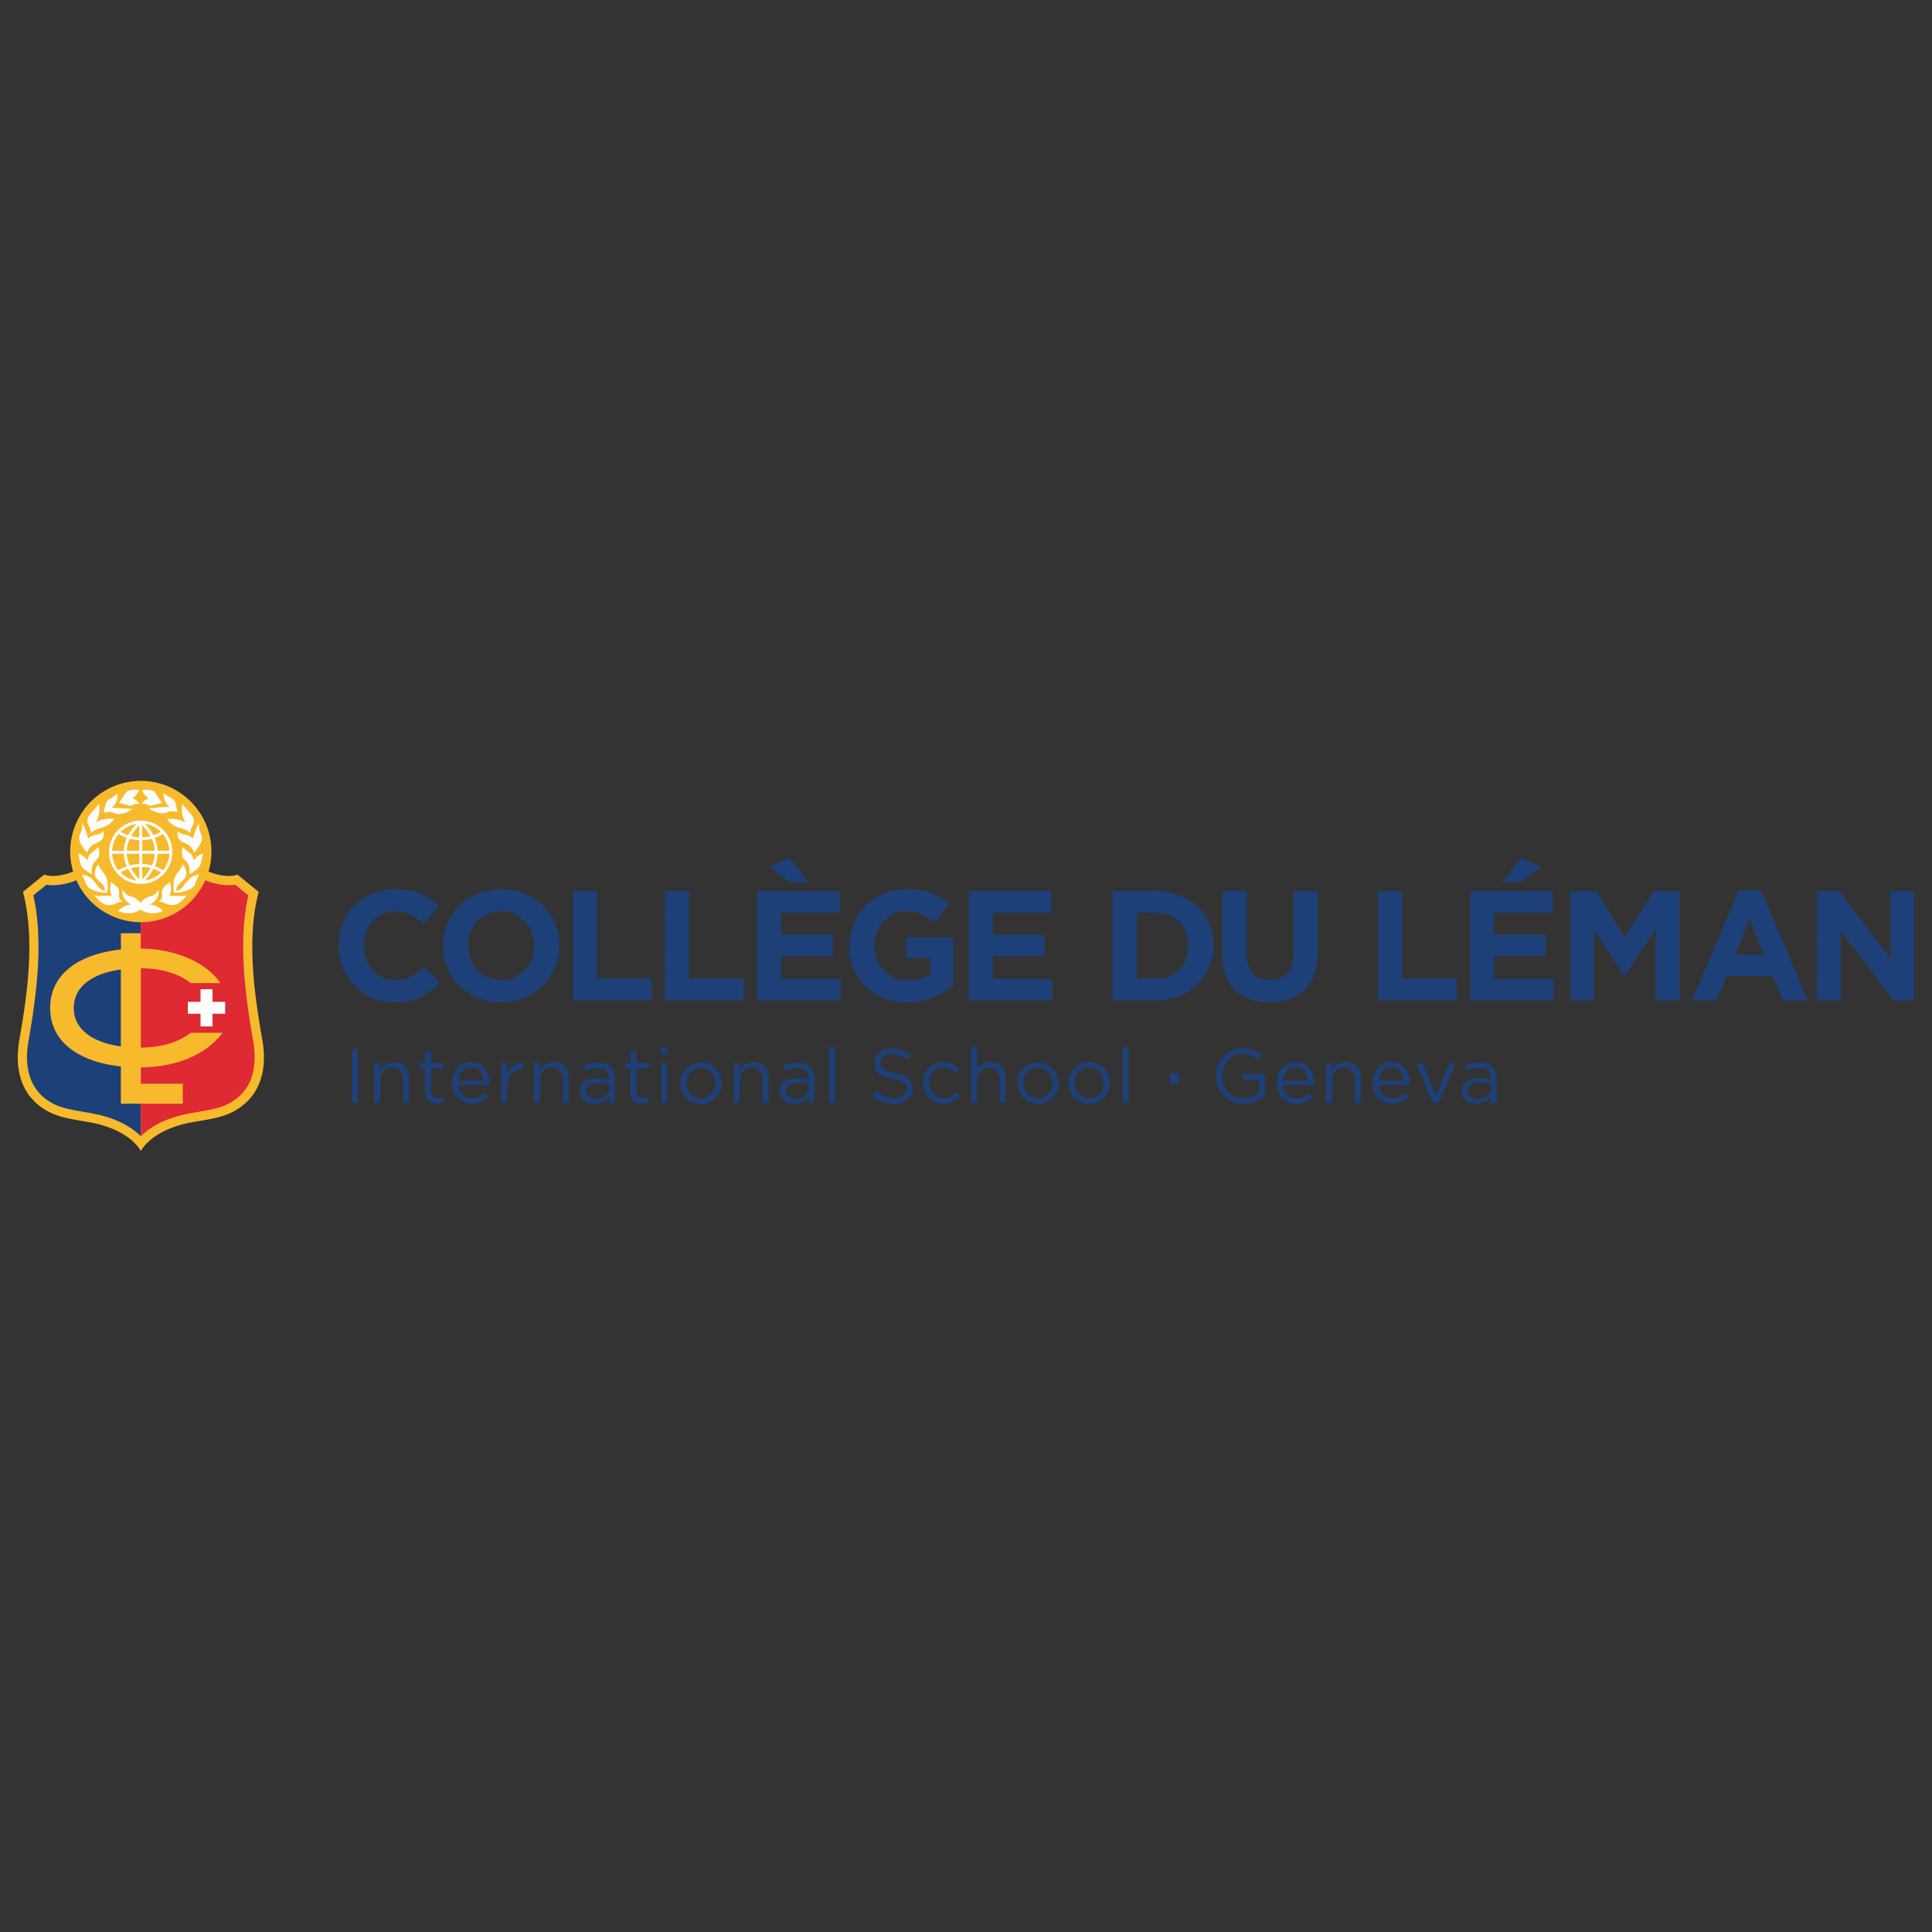 <svg id="Layer_1" data-name="Layer 1" xmlns="http://www.w3.org/2000/svg" viewBox="0 0 2048 2048"><rect x="0" y="0" width="2048" height="2048" fill="#333333" stroke="none"/><defs><style>.cls-1{fill:#f8ba2d;}.cls-2{fill:#1d4079;}.cls-3{fill:#df2933;}.cls-4{fill:#fff;}</style></defs><path class="cls-1" d="M278.05,1102.18c-6.55-37.86-18-104.14-3.81-156.72l-22.57-18.37c-6,2.52-18.2,2-30.63-3.23a74,74,0,0,0,3.08-21.11,74.84,74.84,0,1,0-146.6,21.11c-12.42,5.2-24.64,5.75-30.62,3.23L24.31,945.46c14.17,52.58,2.78,118.86-3.78,156.72-5.84,33.68,3.87,56.4,21,69.79,15.4,12,29.11,13.39,53.26,17.66,25.87,4.52,46,15.88,54.51,30.47,8.53-14.59,28.62-25.95,54.51-30.47,24.16-4.27,37.86-5.62,53.27-17.66,17.09-13.39,26.84-36.11,21-69.79"/><path class="cls-2" d="M78.19,1068.48c0-23.18,20.69-36.74,49.93-40.81v81.59c-29.24-4.08-49.93-17.62-49.93-40.78M128.12,1170v-39.51c-43.44-4.71-74.95-25.29-74.95-62s31.51-57.34,75-62V989.24h21.16V977.59a74.79,74.79,0,0,1-68.36-44.51,69.71,69.71,0,0,1-8.26,2.85l-.93.23c-2.27.58-4.48,1.07-6.66,1.43-.7.09-1.34.17-2,.28-1.86.23-3.65.35-5.42.4-.66,0-1.3.08-2,.08a45.21,45.21,0,0,1-6.45-.51c-4,3.19-9.29,7.52-13.93,11.31,11.57,50.36,2.32,111.72-5.15,154.67-5.28,30.36,3.59,49.68,17.38,60.44,12,9.38,22.8,11.23,42.37,14.59,16.42,2.82,40.35,7.34,59.37,25.55V1170Z"/><path class="cls-3" d="M268.41,1103.82c-7.45-43-16.69-104.31-5.14-154.67-4.65-3.8-10-8.12-13.92-11.31a45.76,45.76,0,0,1-6.48.51c-.63,0-1.29-.05-2-.08a54.19,54.19,0,0,1-5.41-.41c-.66-.1-1.32-.18-2-.27a63.27,63.27,0,0,1-6.62-1.42l-1-.24a68.21,68.21,0,0,1-8.24-2.85,74.8,74.8,0,0,1-68.38,44.51v27.89c33,.28,68.08,12.64,84.44,36.66H202.18c-12.84-10-30.18-15.52-52.89-15.74v84.12c21-.21,39.61-5.38,52.89-15.73h33.71c-18.07,24.3-50.77,36.4-86.6,36.71v17.3h44.46V1170H149.29v34.42c19-18.21,42.94-22.74,59.36-25.55,19.61-3.36,30.36-5.21,42.37-14.58,13.8-10.77,22.66-30.09,17.39-60.45"/><path class="cls-4" d="M238.69,1074.65H225.28v13.42H212.57v-13.42H199.14V1062h13.43v-13.41h12.71V1062h13.41ZM180.41,934.6c-1.19,1.9-3.56,2.86-5,4.06a9.2,9.2,0,0,0-3.61,6.41c-.31,2.54.49,4.23-.39,6.88a6.09,6.09,0,0,1-3.46,3.87h.11a19.69,19.69,0,0,1,6.79,1.59,15.08,15.08,0,0,0,7.41,2c.36,0,.73,0,1.1,0,4.16-.3,7.54-3,8.82-4.13a57.4,57.4,0,0,0,5.82-6.09,85.15,85.15,0,0,1-9.5.56,81.21,81.21,0,0,1-9.35-.56c1.77-1.57,2.17-5.24,2.09-7.51s-.76-6.06-.87-7.06m13.41-18.29c2.44,2.17,6.62,10.88.86,16.13s-7.06,6.43-8.07,11.77h.11c1.94,0,4.92-1.32,7.1-4.06,2.47-3.14,5.3-7.36,8.1-9.49a19.17,19.17,0,0,1,9.27-3.55c-1.47,2.88-2.54,4.75-2.92,5.86s-1.33,5.35-3.58,7.32-8.1,5.75-20.08,6c-1.09-5.91-1.32-13.86,2.26-19.06s3.74-4.15,6.95-10.88m-25.66,26.77c.71,2.36-.35,6.75-1.54,8.5-2.08,4-5.76,6.74-8.24,7.1a21.22,21.22,0,0,1,14.31,7,26.27,26.27,0,0,1-11,2.27A21.46,21.46,0,0,1,149,964.24a21.53,21.53,0,0,1-12.7,3.73,26.34,26.34,0,0,1-11-2.27,21.28,21.28,0,0,1,14.28-7c-2.45-.36-6.11-3.11-8.21-7.1-1.19-1.75-2.24-6.14-1.54-8.5,3,5.81,7.7,6.86,10.21,7.58a16.51,16.51,0,0,1,8.94,6.58,16.58,16.58,0,0,1,8.92-6.58c2.54-.72,7.21-1.77,10.22-7.58m25.64-45c2.95,2.92,6,4.63,8.32,6.88a11,11,0,0,1,3.09,7.5c2.64-4.09,6.91-7,9.89-7.74-.92,4.56-1.77,10.32-3.14,12.94-1.46,2.82-7.93,8.09-11.7,8.74,2-5-.43-9.94-1.88-12.34s-5.2-3-5.42-9.84c-.17-4.4.84-6.14.84-6.14m-39.09-60.91a22.13,22.13,0,0,1,8.37,1.54c2.14,1.55,6.59,10,8.89,12.4-1.15.39-4.76,1-9.33,2.41a9.11,9.11,0,0,1-2.81.46,8.79,8.79,0,0,1-4.74-1.62,6.83,6.83,0,0,0-2.33-.34,18.65,18.65,0,0,0-2.74.24,12.65,12.65,0,0,1,7.74-5.88c-2.48-1-6.31-6.17-7.07-8.88a23.26,23.26,0,0,1,4-.33m18.78,3.37a46.79,46.79,0,0,0,7.47,5.19c1.19.69,4.08,1.93,4.95,5.34s1.65,6,2.21,9.53a67.66,67.66,0,0,0-7-.74,7.65,7.65,0,0,0-1.68.15c-1,.25-2.62,2-6.83,2h-.22c-4.35,0-10.85-1.69-14.2-5.33h.73c5.54,0,10.36-1.3,19.59-1.3H180c-4.76-2.62-7.13-10.58-6.49-14.89M117.62,934.6c1.2,1.9,3.54,2.86,5,4.06a9.08,9.08,0,0,1,3.58,6.41c.33,2.54-.45,4.23.41,6.88a6.07,6.07,0,0,0,3.49,3.87H130a19.71,19.71,0,0,0-6.83,1.59,15,15,0,0,1-7.41,2c-.36,0-.72,0-1.1,0-4.15-.3-7.53-3-8.81-4.13a56.31,56.31,0,0,1-5.81-6.09,84.66,84.66,0,0,0,9.48.56,81.34,81.34,0,0,0,9.35-.56c-1.74-1.57-2.15-5.24-2.08-7.51s.76-6.06.87-7.06m93-61.64a39.61,39.61,0,0,0,1.54,9c.58,1.7,3.42,5.92.85,11.22a40.66,40.66,0,0,1-7.48,10.64c-1.48-6.24-6.33-8.51-9.55-10-3.88-1.85-9.94-4.84-7.14-13.06,1,2.09,4.38,3.73,6.43,3.88,3.7.3,7.56,2.66,9.39,4.24,1.1-4.83,4.1-13.08,6-15.88m-17.27-20.72c2.83,3.84,8,9.59,9.08,10.93s4.15,5.47,2.63,9.75c-.76,2.15-1.71,2.89-2.35,4.89s-1,4.34-1.2,5a23.76,23.76,0,0,0-10.9-5.25c-3.39-.61-9.53-3.48-13.58-9.63.87-.07,1.77-.1,2.72-.1,5.93,0,13,1.26,16.88,4.2a27.52,27.52,0,0,1-3.28-19.74m-89.09,45.84s1,1.74.88,6.14c-.25,6.84-4,7.42-5.46,9.84s-3.9,7.36-1.86,12.34c-3.77-.65-10.21-5.92-11.72-8.74-1.34-2.62-2.22-8.38-3.13-12.94,3,.75,7.26,3.65,9.9,7.74A11,11,0,0,1,95.9,905c2.34-2.25,5.38-4,8.32-6.88m0,18.23c3.22,6.73,3.37,5.65,7,10.88s3.35,13.15,2.25,19.06c-12-.21-17.84-4-20.06-6s-3.2-6.27-3.6-7.32-1.44-3-2.88-5.86a19.22,19.22,0,0,1,9.25,3.55c2.81,2.13,5.63,6.35,8.09,9.49,2.2,2.74,5.16,4.06,7.12,4.06h.11c-1-5.34-2.29-6.55-8.08-11.77s-1.6-14,.85-16.13M87.43,873c1.88,2.8,4.88,11,6,15.88,1.82-1.58,5.68-3.94,9.39-4.24,2-.15,5.42-1.79,6.43-3.88,2.78,8.22-3.27,11.21-7.14,13.06-3.24,1.53-8.07,3.8-9.54,10a40.36,40.36,0,0,1-7.5-10.64c-2.55-5.3.3-9.52.86-11.22a39.17,39.17,0,0,0,1.51-9m55.88-35.79a23.41,23.41,0,0,1,4,.33c-.76,2.71-4.62,7.91-7.1,8.88,3.83,1.2,6.2,3.12,7.76,5.88a18.65,18.65,0,0,0-2.74-.24,6.87,6.87,0,0,0-2.33.34A8.75,8.75,0,0,1,138.2,854a8.9,8.9,0,0,1-2.79-.46c-4.59-1.45-8.19-2-9.34-2.41,2.27-2.38,6.75-10.85,8.89-12.4a22,22,0,0,1,8.35-1.54m-4.2,20.28h.72c-3.32,3.65-9.8,5.29-14.18,5.34h-.22c-4.19,0-5.83-1.79-6.83-2a7.44,7.44,0,0,0-1.67-.15,69,69,0,0,0-7,.74c.56-3.49,1.35-6.14,2.22-9.53s3.76-4.66,5-5.34a48.58,48.58,0,0,0,7.47-5.2c.6,4.32-1.74,12.29-6.5,14.91l1.49,0m-14.82-3.91A27.4,27.4,0,0,1,101.42,872c3.9-2.94,11-4.2,16.91-4.2,1,0,1.86,0,2.73.1-4.07,6.15-10.21,9-13.62,9.63a23.79,23.79,0,0,0-10.88,5.25c-.14-.61-.62-3-1.2-5s-1.59-2.74-2.35-4.89c-1.51-4.28,1.57-8.38,2.64-9.75s6.23-7.09,9.08-10.93m49,81.26a58,58,0,0,0,8.95-12.42,43.35,43.35,0,0,1,8.1,3.77,30.43,30.43,0,0,1-17,8.65m-26.12-8.67a43.2,43.2,0,0,1,8.18-3.64,57.2,57.2,0,0,0,8.9,12.31,30.39,30.39,0,0,1-17.08-8.67M167.17,905h12.44a30.45,30.45,0,0,1-6.71,17.53,47.78,47.78,0,0,0-8.86-4.24A37.35,37.35,0,0,0,167.17,905m-16.4,10.85V905h13.29a34,34,0,0,1-3,12.36,43.11,43.11,0,0,0-10.27-1.51m0,3.09a40.32,40.32,0,0,1,8.88,1.26,56.52,56.52,0,0,1-8.88,12Zm-3.11,0v13.21a56.68,56.68,0,0,1-8.83-11.86,44.47,44.47,0,0,1,8.83-1.35m-13.3-14h13.3v10.88a46.52,46.52,0,0,0-10.21,1.63A34.49,34.49,0,0,1,134.36,905m-3.11,0a37.4,37.4,0,0,0,3.2,13.42,48.06,48.06,0,0,0-8.94,4.09A30.25,30.25,0,0,1,118.83,905Zm3.34-16.88a38.13,38.13,0,0,0-3.35,13.75v0H118.83a30.24,30.24,0,0,1,6.91-17.79,46.67,46.67,0,0,0,8.85,4m1.32-2.72a43.84,43.84,0,0,1-8-3.61,30.44,30.44,0,0,1,16.87-8.44,52.53,52.53,0,0,0-8.83,12.05m26.64,0a52.45,52.45,0,0,0-8.86-12.1,30.36,30.36,0,0,1,16.83,8.41,44.08,44.08,0,0,1-8,3.69m-11.78,5.2a42.73,42.73,0,0,0,10.11-1.47,35,35,0,0,1,3.2,12.72H150.77Zm-3.11,0v11.29H134.35A35,35,0,0,1,137.62,889a47,47,0,0,0,10,1.58m0-3a43.85,43.85,0,0,1-8.68-1.31,51.45,51.45,0,0,1,8.68-11.45Zm3.11-12.76a51.34,51.34,0,0,1,8.71,11.52,38.77,38.77,0,0,1-8.71,1.25Zm16.41,27v0a38.18,38.18,0,0,0-3.28-13.62,46.31,46.31,0,0,0,8.78-4.15,30.36,30.36,0,0,1,6.93,17.8Zm15.57,1.55A33.54,33.54,0,1,0,148,936.92a.41.41,0,0,0,.1.09l.09-.09c.33,0,.65,0,1,0l1,0,.08.09a.28.28,0,0,0,.1-.09,33.58,33.58,0,0,0,32.37-33.51"/><path class="cls-2" d="M373,1112.06h6.42V1169H373ZM396.71,1127H403v7.32c2.77-4.56,7.15-8.22,14.4-8.22,10.17,0,16.1,6.83,16.1,16.84V1169h-6.26v-24.57c0-7.8-4.24-12.69-11.63-12.69-7.24,0-12.61,5.29-12.61,13.19V1169h-6.27Zm54,30.9v-25.37H444.8V1127h5.86v-12.69h6.26V1127h13.34v5.53H456.92V1157c0,5.13,2.84,7,7.08,7a13.15,13.15,0,0,0,6.1-1.46v5.37a15.77,15.77,0,0,1-7.57,1.79c-6.75,0-11.87-3.33-11.87-11.88m28.48-9.75v-.17c0-12.12,8.54-21.88,20.17-21.88,12.44,0,19.6,9.93,19.6,22.2a16.64,16.64,0,0,1-.08,2H485.48c.9,9.11,7.32,14.24,14.81,14.24a17.38,17.38,0,0,0,13.25-5.94l3.91,3.5c-4.23,4.71-9.36,7.89-17.33,7.89-11.55,0-21-8.87-21-21.88m33.43-2.45c-.65-7.65-5-14.31-13.43-14.31-7.32,0-12.85,6.1-13.66,14.31Zm19-18.7h6.27v11c3.08-7,9.19-12,17.15-11.72V1133h-.48c-9.19,0-16.67,6.59-16.67,19.27V1169h-6.27Zm34.58,0h6.27v7.32c2.76-4.56,7.15-8.22,14.39-8.22,10.17,0,16.1,6.83,16.1,16.84V1169h-6.26v-24.57c0-7.8-4.23-12.69-11.63-12.69-7.24,0-12.6,5.29-12.6,13.19V1169h-6.27Zm48.57,29.84v-.15c0-8.87,7.33-13.59,18-13.59a44.47,44.47,0,0,1,12.93,1.79v-1.46c0-7.57-4.64-11.47-12.52-11.47A29.37,29.37,0,0,0,620.3,1135l-1.87-5.12a34.8,34.8,0,0,1,15.29-3.49c5.93,0,10.49,1.54,13.58,4.64,2.85,2.84,4.31,6.91,4.31,12.28V1169h-6v-6.34a18.43,18.43,0,0,1-15.21,7.24c-7.81,0-15.7-4.48-15.7-13.11m31-3.24v-4.07a43.72,43.72,0,0,0-12.36-1.79c-7.9,0-12.29,3.42-12.29,8.7v.16c0,5.29,4.88,8.38,10.58,8.38,7.72,0,14.07-4.72,14.07-11.38m22.7,4.3v-25.37h-5.86V1127h5.86v-12.69h6.26V1127H688v5.53H674.64V1157c0,5.13,2.85,7,7.08,7a13.15,13.15,0,0,0,6.1-1.46v5.37a15.76,15.76,0,0,1-7.56,1.79c-6.75,0-11.88-3.33-11.88-11.88m32.46-47H708v6.92h-7.16Zm.41,16.11h6.27v42h-6.27Zm19.85,21.23V1148a21.92,21.92,0,0,1,43.84-.16v.16a21.84,21.84,0,0,1-22,22,21.55,21.55,0,0,1-21.8-21.8m37.42,0V1148c0-9-6.75-16.43-15.62-16.43-9.11,0-15.37,7.41-15.37,16.27v.16c0,9,6.66,16.36,15.54,16.36,9.11,0,15.45-7.33,15.45-16.19M777.89,1127h6.27v7.32c2.76-4.56,7.15-8.22,14.39-8.22,10.17,0,16.11,6.83,16.11,16.84V1169h-6.27v-24.57c0-7.8-4.22-12.69-11.63-12.69-7.24,0-12.6,5.29-12.6,13.19V1169h-6.27Zm48.58,29.84v-.15c0-8.87,7.32-13.59,18-13.59a44.47,44.47,0,0,1,12.93,1.79v-1.46c0-7.57-4.63-11.47-12.52-11.47a29.4,29.4,0,0,0-12.77,3.08l-1.87-5.12a34.8,34.8,0,0,1,15.29-3.49c5.94,0,10.49,1.54,13.58,4.64,2.85,2.84,4.32,6.91,4.32,12.28V1169h-6v-6.34a18.41,18.41,0,0,1-15.21,7.24c-7.8,0-15.69-4.48-15.69-13.11m31-3.24v-4.07a43.66,43.66,0,0,0-12.36-1.79c-7.9,0-12.29,3.42-12.29,8.7v.16c0,5.29,4.88,8.38,10.58,8.38,7.72,0,14.07-4.72,14.07-11.38m21.48-43.93h6.27V1169h-6.27Zm45.81,51.09,4-4.72c5.93,5.37,11.62,8,19.51,8,7.65,0,12.7-4.06,12.7-9.67v-.16c0-5.3-2.85-8.31-14.81-10.82C933,1140.53,927,1136.3,927,1127v-.16c0-9,7.89-15.54,18.71-15.54a29.66,29.66,0,0,1,20,7l-3.73,5c-5.29-4.31-10.58-6.19-16.44-6.19-7.4,0-12.12,4.07-12.12,9.19v.17c0,5.36,2.93,8.37,15.45,11.06,12.7,2.77,18.55,7.4,18.55,16.11v.16c0,9.76-8.13,16.1-19.44,16.1-9,0-16.43-3-23.26-9.1m53.78-12.53V1148a21.68,21.68,0,0,1,21.56-22c8,0,12.92,3.34,16.83,7.48l-4.15,4.4c-3.33-3.5-7.07-6.35-12.77-6.35-8.54,0-15,7.24-15,16.27v.16c0,9.12,6.67,16.36,15.46,16.36,5.36,0,9.52-2.69,12.85-6.27l4,3.74c-4.24,4.72-9.27,8.14-17.16,8.14a21.59,21.59,0,0,1-21.56-21.8m50.69-38.56h6.26v24.65c2.77-4.56,7.17-8.22,14.4-8.22,10.17,0,16.1,6.83,16.1,16.84V1169h-6.25v-24.57c0-7.8-4.24-12.69-11.64-12.69-7.24,0-12.61,5.29-12.61,13.19V1169h-6.26Zm49.14,38.56V1148a21.93,21.93,0,0,1,43.85-.16v.16a21.84,21.84,0,0,1-22,22,21.55,21.55,0,0,1-21.81-21.8m37.42,0V1148c0-9-6.75-16.43-15.61-16.43-9.12,0-15.38,7.41-15.38,16.27v.16c0,9,6.67,16.36,15.53,16.36,9.11,0,15.46-7.33,15.46-16.19m16.77,0V1148a21.92,21.92,0,0,1,43.84-.16v.16a21.84,21.84,0,0,1-22,22,21.54,21.54,0,0,1-21.8-21.8m37.41,0V1148c0-9-6.75-16.43-15.61-16.43-9.11,0-15.38,7.41-15.38,16.27v.16c0,9,6.67,16.36,15.54,16.36,9.11,0,15.45-7.33,15.45-16.19m20-38.56h6.26V1169h-6.26ZM1289,1140.7v-.17c0-15.62,11.47-29.45,28.55-29.45,9.6,0,15.54,2.77,21.24,7.57l-4.16,4.88a24.22,24.22,0,0,0-17.32-6.51c-12.61,0-21.64,10.66-21.64,23.34v.17c0,13.59,8.71,23.67,22.53,23.67a26.81,26.81,0,0,0,16.43-5.69v-14.16h-17.32v-5.77h23.5v22.69A34.48,34.48,0,0,1,1318,1170c-17.9,0-29-13-29-29.28m64.28,7.4v-.17c0-12.12,8.54-21.88,20.17-21.88,12.45,0,19.6,9.93,19.6,22.2a16.64,16.64,0,0,1-.08,2h-33.34c.89,9.11,7.31,14.24,14.8,14.24a17.38,17.38,0,0,0,13.25-5.94l3.91,3.5c-4.23,4.71-9.35,7.89-17.33,7.89-11.55,0-21-8.87-21-21.88m33.43-2.45c-.65-7.65-5-14.31-13.42-14.31-7.32,0-12.85,6.1-13.66,14.31Zm19-18.7h6.26v7.32c2.77-4.56,7.17-8.22,14.41-8.22,10.16,0,16.1,6.83,16.1,16.84V1169h-6.26v-24.57c0-7.8-4.23-12.69-11.64-12.69-7.23,0-12.61,5.29-12.61,13.19V1169h-6.26Zm49.15,21.15v-.17c0-12.12,8.54-21.88,20.16-21.88,12.46,0,19.61,9.93,19.61,22.2a16.64,16.64,0,0,1-.08,2h-33.34c.89,9.11,7.31,14.24,14.8,14.24a17.38,17.38,0,0,0,13.25-5.94l3.91,3.5c-4.23,4.71-9.36,7.89-17.33,7.89-11.55,0-21-8.87-21-21.88m33.42-2.45c-.64-7.65-5-14.31-13.41-14.31-7.33,0-12.86,6.1-13.66,14.31ZM1501,1127h6.9l14.16,34.89,14.23-34.89h6.76l-18.31,42.37h-5.53Zm48.32,29.84v-.15c0-8.87,7.32-13.59,18-13.59a44.57,44.57,0,0,1,12.93,1.79v-1.46c0-7.57-4.64-11.47-12.52-11.47A29.45,29.45,0,0,0,1555,1135l-1.87-5.12a34.8,34.8,0,0,1,15.29-3.49c5.95,0,10.5,1.54,13.59,4.64,2.84,2.84,4.31,6.91,4.31,12.28V1169h-6v-6.34a18.44,18.44,0,0,1-15.21,7.24c-7.81,0-15.7-4.48-15.7-13.11m31-3.24v-4.07a43.66,43.66,0,0,0-12.36-1.79c-7.89,0-12.28,3.42-12.28,8.7v.16c0,5.29,4.88,8.38,10.57,8.38,7.72,0,14.07-4.72,14.07-11.38m-340.17-15.81h9.7v11.07h-9.7Z"/><path class="cls-2" d="M358.9,1002.84v-.32c0-33,24.86-60,60.49-60,21.87,0,35,7.29,45.73,17.9l-16.23,18.72c-8.95-8.12-18.07-13.09-29.67-13.09-19.56,0-33.64,16.24-33.64,36.12v.34c0,19.88,13.76,36.45,33.64,36.45,13.26,0,21.38-5.3,30.49-13.58l16.24,16.4c-11.93,12.76-25.19,20.72-47.56,20.72-34.14,0-59.49-26.36-59.49-59.67m110.71,0v-.32c0-33,26-60,61.82-60s61.48,26.68,61.48,59.65v.34c0,33-26,60-61.82,60s-61.48-26.68-61.48-59.67m96.62,0v-.32c0-19.89-14.59-36.46-35.14-36.46s-34.8,16.24-34.8,36.12v.34c0,19.88,14.59,36.45,35.14,36.45s34.8-16.24,34.8-36.13m41.11-58.33h25.52v92.8h57.83v23.2H607.34Zm97.62,0h25.52v92.8h57.83v23.2H705Zm97.62,0h87.49v22.71H827.92v23.53h54.7v22.7h-54.7v24.36h63v22.7H802.58Zm35.13-9.11-22.55-16.57,21.72-9.45,20,26Zm62.48,67.44v-.32c0-33,25.7-60,60.82-60,20.89,0,33.48,5.63,45.57,15.9l-16.07,19.39c-9-7.45-16.9-11.76-30.32-11.76-18.57,0-33.31,16.4-33.31,36.12v.34c0,21.21,14.58,36.79,35.13,36.79,9.28,0,17.56-2.32,24-7v-16.57H960.35v-22h50.38v50.38a75.31,75.31,0,0,1-49.55,18.4c-36.13,0-61-25.36-61-59.67M1027,944.51h87.5v22.71h-62.15v23.53H1107v22.7h-54.69v24.36h63v22.7H1027Zm152.48,0h45.24c36.46,0,61.65,25,61.65,57.67v.34c0,32.64-25.19,58-61.65,58h-45.24Zm25.52,23v69.93h19.72c20.89,0,35-14.09,35-34.64v-.32c0-20.55-14.08-35-35-35Zm90.66,43.25V944.51h25.52v65.63c0,18.89,9.45,28.66,25,28.66s25-9.44,25-27.83V944.51h25.52V1010c0,35.13-19.72,52.37-50.87,52.37s-50.22-17.41-50.22-51.54m165.24-66.29h25.52v92.8h57.84v23.2h-83.36Zm97.62,0H1646v22.71h-62.15v23.53h54.69v22.7h-54.69v24.36h63v22.7H1558.5Zm53.86-35.13,21.71,9.45-22.54,16.57h-19.22Zm52.21,35.13h27.51l30.49,49.06,30.49-49.06h27.51v116h-25.35V984.79l-32.65,49.54h-.66l-32.31-49v75.23h-25Zm178.66-.83h23.53l49.72,116.83H1889.8l-10.61-26h-49l-10.61,26h-26Zm26.85,68.28-15.42-37.61L1839.25,1012Zm56-67.45h23.54l54.35,71.43V944.51h25.19v116h-21.71l-56.18-73.74v73.74H1926.1Z"/></svg>